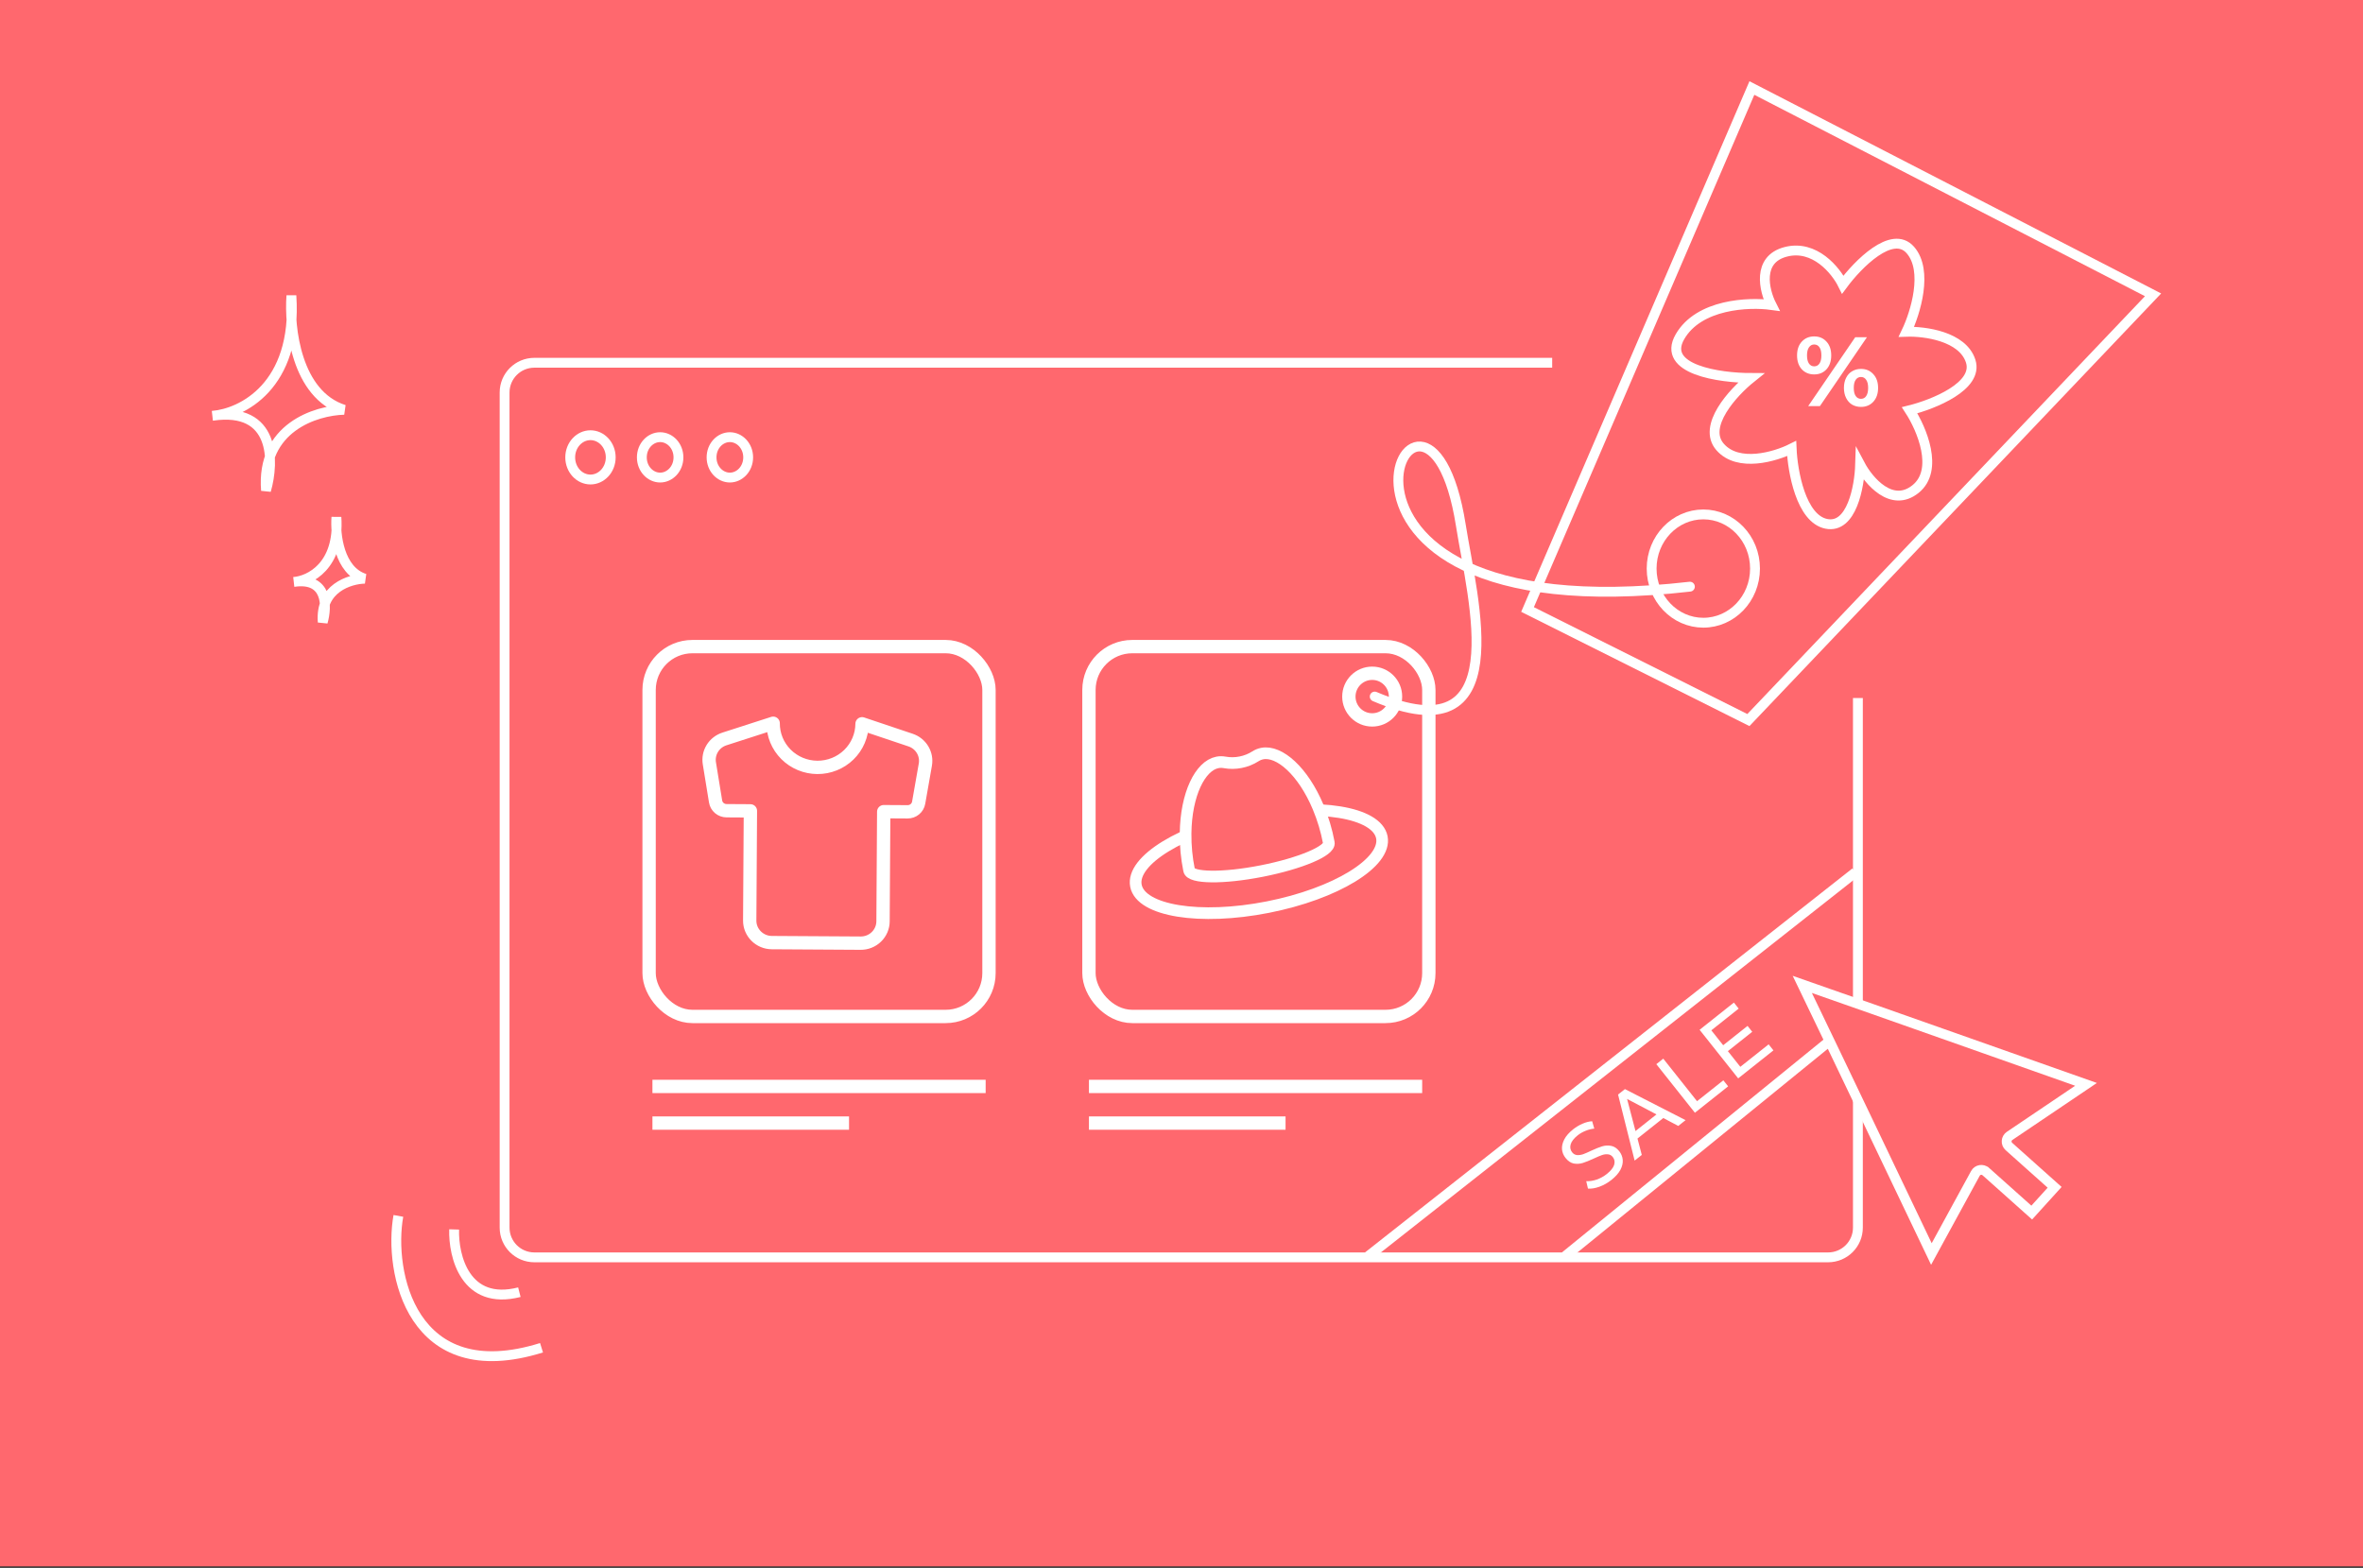 <?xml version="1.0" encoding="UTF-8"?> <svg xmlns="http://www.w3.org/2000/svg" width="960" height="637" viewBox="0 0 960 637" fill="none"><rect x="0" y="0" width="960" height="637" fill="#333333" stroke="none"/><rect width="960" height="636.4" fill="#FF686E"></rect><rect x="263.707" y="262.707" width="138.082" height="150.265" rx="17.599" stroke="white" stroke-width="5.415"></rect><rect x="442.401" y="262.707" width="138.082" height="150.265" rx="17.599" stroke="white" stroke-width="5.415"></rect><path d="M369.947 300.692L350.219 294.064C350.189 298.792 348.258 303.314 344.852 306.637C341.445 309.959 336.842 311.809 332.053 311.779C327.265 311.75 322.684 309.844 319.32 306.481C315.955 303.117 314.081 298.571 314.111 293.844L294.302 300.229C292.255 300.889 290.514 302.249 289.393 304.065C288.273 305.88 287.846 308.031 288.192 310.13L290.712 325.609C290.878 326.656 291.416 327.612 292.231 328.304C293.046 328.994 294.083 329.376 295.157 329.38L304.861 329.439L304.582 374.001C304.551 378.904 308.588 382.939 313.552 382.969L349.66 383.19C352.054 383.205 354.356 382.28 356.06 380.618C357.763 378.958 358.728 376.697 358.743 374.332L359.022 329.77L368.726 329.829C369.8 329.839 370.843 329.47 371.666 328.788C372.489 328.107 373.039 327.159 373.218 326.113L375.933 310.665C376.304 308.572 375.904 306.416 374.807 304.586C373.71 302.757 371.986 301.376 369.947 300.692Z" stroke="white" stroke-width="5.415" stroke-linecap="round" stroke-linejoin="round"></path><path d="M515.057 368.554C542.647 363.123 563.394 350.424 561.398 340.189C559.402 329.955 535.417 326.061 507.827 331.493C480.237 336.924 459.49 349.624 461.487 359.858C463.483 370.093 487.468 373.986 515.057 368.554Z" fill="#FF686E" stroke="white" stroke-width="4.738" stroke-miterlimit="10" stroke-linecap="round" stroke-linejoin="round"></path><path d="M483.079 353.388L483.059 353.392C482.098 348.663 481.607 343.632 481.664 338.581C481.844 322.648 487.605 311.128 494.565 309.757C495.548 309.563 496.536 309.565 497.517 309.744C501.794 310.533 506.366 309.632 510.033 307.279C510.873 306.742 511.786 306.366 512.769 306.171C519.73 304.801 529.391 313.283 535.542 327.97C537.492 332.628 538.926 337.47 539.814 342.215L539.792 342.219C539.812 342.274 539.835 342.326 539.847 342.384C540.485 345.655 528.294 350.807 512.622 353.894C496.949 356.981 483.728 356.833 483.09 353.562C483.08 353.506 483.081 353.447 483.079 353.388Z" fill="#FF686E" stroke="white" stroke-width="4.738" stroke-miterlimit="10" stroke-linecap="round" stroke-linejoin="round"></path><line x1="265.061" y1="441.401" x2="400.435" y2="441.401" stroke="white" stroke-width="5.415"></line><line x1="442.401" y1="441.401" x2="577.776" y2="441.401" stroke="white" stroke-width="5.415"></line><line x1="265.061" y1="456.293" x2="344.932" y2="456.293" stroke="white" stroke-width="5.415"></line><line x1="442.401" y1="456.293" x2="522.272" y2="456.293" stroke="white" stroke-width="5.415"></line><path d="M874.711 119.782L710.311 292.549L620.582 247.627L711.729 35.76L874.711 119.782Z" stroke="white" stroke-width="4"></path><path d="M800.624 146.762C797.389 136.585 781.868 134.543 774.512 134.794C778.122 127.237 783.495 110.015 776.104 101.577C768.713 93.14 754.735 107.425 748.67 115.622C745.842 109.909 737.239 99.251 725.456 102.325C713.674 105.399 716.705 118.002 719.694 123.92C710.494 122.657 690.177 123.469 682.497 136.822C674.818 150.174 698.542 153.547 711.363 153.565C704.102 159.395 691.428 173.165 698.819 181.602C706.21 190.039 721.27 185.532 727.878 182.223C728.278 191.548 731.658 210.724 741.97 212.824C752.283 214.923 755.423 197.697 755.703 188.823C759.17 195.353 768.527 206.47 778.207 198.697C787.889 190.923 780.647 174.114 775.816 166.682C785.433 164.283 803.86 156.939 800.624 146.762Z" stroke="white" stroke-width="4"></path><path d="M692 209C703.519 209 713 218.769 713 231C713 243.231 703.519 253 692 253C680.481 253 671 243.231 671 231C671 218.769 680.481 209 692 209Z" fill="#FF686E" stroke="white" stroke-width="4"></path><path d="M557.469 273.537C562.703 273.537 566.946 277.78 566.946 283.014C566.946 288.247 562.703 292.49 557.469 292.49C552.236 292.49 547.993 288.247 547.993 283.014C547.993 277.78 552.236 273.537 557.469 273.537Z" fill="#FF686E" stroke="white" stroke-width="5.415"></path><path d="M686.543 238.354C510.071 258.63 578.973 121.47 593.5 213.5C598.323 244.046 616 307.5 558.5 283" stroke="white" stroke-width="4" stroke-linecap="round"></path><path d="M754.795 283.593V498.772C754.795 505.44 749.377 510.846 742.695 510.846H217.1C210.417 510.846 205 505.44 205 498.772L205 159.457C205 152.788 210.417 147.382 217.1 147.382H630.594" stroke="white" stroke-width="4"></path><path d="M296.516 177.612C292.553 177.612 289.078 181.136 289.078 185.819C289.078 190.502 292.553 194.026 296.516 194.026C300.48 194.026 303.955 190.502 303.955 185.819C303.955 181.136 300.48 177.612 296.516 177.612Z" stroke="white" stroke-width="4"></path><path d="M268.195 177.612C264.231 177.612 260.757 181.136 260.756 185.819C260.756 190.502 264.231 194.026 268.195 194.026C272.159 194.026 275.633 190.502 275.633 185.819C275.633 181.136 272.159 177.612 268.195 177.612Z" stroke="white" stroke-width="4"></path><path d="M231.658 185.82C231.658 190.884 235.432 194.82 239.887 194.82C244.341 194.82 248.115 190.884 248.115 185.82C248.115 180.756 244.341 176.819 239.887 176.819C235.432 176.819 231.658 180.756 231.658 185.82Z" stroke="white" stroke-width="4"></path><path d="M737.04 152.12C734.987 152.12 733.307 151.427 732 150.04C730.72 148.627 730.08 146.747 730.08 144.4C730.08 142.053 730.72 140.187 732 138.8C733.307 137.387 734.987 136.68 737.04 136.68C739.093 136.68 740.76 137.387 742.04 138.8C743.32 140.187 743.96 142.053 743.96 144.4C743.96 146.747 743.32 148.627 742.04 150.04C740.76 151.427 739.093 152.12 737.04 152.12ZM753.72 137H758.48L739.36 165H734.6L753.72 137ZM737.04 148.84C737.947 148.84 738.653 148.467 739.16 147.72C739.693 146.973 739.96 145.867 739.96 144.4C739.96 142.933 739.693 141.827 739.16 141.08C738.653 140.333 737.947 139.96 737.04 139.96C736.16 139.96 735.453 140.347 734.92 141.12C734.387 141.867 734.12 142.96 734.12 144.4C734.12 145.84 734.387 146.947 734.92 147.72C735.453 148.467 736.16 148.84 737.04 148.84ZM756.04 165.32C754.707 165.32 753.507 165.013 752.44 164.4C751.4 163.76 750.587 162.853 750 161.68C749.413 160.507 749.12 159.147 749.12 157.6C749.12 156.053 749.413 154.693 750 153.52C750.587 152.347 751.4 151.453 752.44 150.84C753.507 150.2 754.707 149.88 756.04 149.88C758.093 149.88 759.76 150.587 761.04 152C762.347 153.387 763 155.253 763 157.6C763 159.947 762.347 161.827 761.04 163.24C759.76 164.627 758.093 165.32 756.04 165.32ZM756.04 162.04C756.947 162.04 757.653 161.667 758.16 160.92C758.693 160.147 758.96 159.04 758.96 157.6C758.96 156.16 758.693 155.067 758.16 154.32C757.653 153.547 756.947 153.16 756.04 153.16C755.16 153.16 754.453 153.533 753.92 154.28C753.387 155.027 753.12 156.133 753.12 157.6C753.12 159.067 753.387 160.173 753.92 160.92C754.453 161.667 755.16 162.04 756.04 162.04Z" fill="white"></path><path d="M86.342 168.922C98.055 168.019 120.862 156.99 118.386 120.099C117.419 133.007 120.349 160.358 139.802 166.496C128.364 166.77 106.006 173.708 108.073 199.264C111.472 187.587 111.885 165.171 86.342 168.922Z" stroke="white" stroke-width="4"></path><path d="M119.415 236.423C125.723 235.936 138.005 229.997 136.672 210.13C136.151 217.082 137.729 231.811 148.204 235.116C142.045 235.264 130.005 239 131.118 252.762C132.948 246.474 133.171 234.403 119.415 236.423Z" stroke="white" stroke-width="4"></path><path d="M184.5 499.5C184.167 510.333 189 530.6 211 525" stroke="white" stroke-width="4"></path><path d="M161.844 494C157.786 516.508 166.983 564.136 220 547.57" stroke="white" stroke-width="4"></path><path d="M654.657 479.396C653.172 480.575 651.555 481.491 649.806 482.144C648.061 482.764 646.503 483.021 645.132 482.915L644.428 479.888C645.717 479.967 647.116 479.76 648.625 479.267C650.137 478.74 651.514 477.984 652.754 476.999C654.389 475.701 655.394 474.458 655.77 473.271C656.13 472.066 655.944 471.002 655.213 470.081C654.676 469.405 654.017 469.039 653.238 468.984C652.462 468.895 651.656 468.999 650.819 469.295C650.001 469.577 648.888 470.048 647.48 470.706C645.712 471.528 644.225 472.126 643.021 472.5C641.835 472.86 640.622 472.934 639.382 472.724C638.146 472.479 637.028 471.728 636.028 470.468C635.193 469.416 634.711 468.25 634.585 466.972C634.477 465.678 634.785 464.33 635.51 462.927C636.235 461.524 637.433 460.158 639.106 458.83C640.271 457.905 641.537 457.144 642.903 456.55C644.27 455.955 645.581 455.618 646.837 455.54L647.698 458.535C646.453 458.665 645.256 458.972 644.108 459.455C642.944 459.919 641.911 460.51 641.009 461.226C639.411 462.495 638.44 463.741 638.095 464.966C637.768 466.175 637.97 467.241 638.702 468.162C639.239 468.838 639.905 469.213 640.699 469.288C641.479 469.343 642.294 469.231 643.146 468.953C644.002 468.641 645.107 468.162 646.463 467.515C648.231 466.692 649.708 466.102 650.894 465.742C652.079 465.383 653.283 465.316 654.504 465.542C655.744 465.752 656.856 466.478 657.841 467.718C658.662 468.752 659.134 469.925 659.257 471.237C659.365 472.531 659.047 473.886 658.304 475.304C657.545 476.703 656.33 478.067 654.657 479.396ZM675.737 454.241L665.25 462.57L666.997 469.227L664.094 471.533L657.358 444.702L660.149 442.486L684.786 455.1L681.826 457.451L675.737 454.241ZM672.96 452.77L661.023 446.481L664.446 459.531L672.96 452.77ZM672.904 432.357L675.723 430.118L689.447 447.399L700.131 438.914L702.079 441.366L688.576 452.091L672.904 432.357ZM718.533 424.3L720.481 426.752L706.16 438.126L690.488 418.392L704.414 407.332L706.362 409.784L695.255 418.606L700.068 424.667L709.964 416.808L711.867 419.205L701.971 427.063L707.031 433.434L718.533 424.3Z" fill="white"></path><line x1="555.762" y1="510.429" x2="753.762" y2="354.429" stroke="white" stroke-width="4"></line><line x1="635.738" y1="510.449" x2="753.738" y2="414.449" stroke="white" stroke-width="4"></line><path d="M732.206 399.939C770.012 413.147 807.044 426.313 847.47 440.557C837.131 447.547 826.783 454.524 816.431 461.498H816.43C814.952 462.494 814.808 464.614 816.138 465.801L834.721 482.39L825.419 492.652L806.763 475.998H806.762C805.45 474.828 803.382 475.178 802.536 476.729C796.581 487.661 790.643 498.591 784.654 509.494C769.005 476.805 750.351 437.534 732.206 399.939Z" fill="#FF686E" stroke="white" stroke-width="4"></path></svg> 